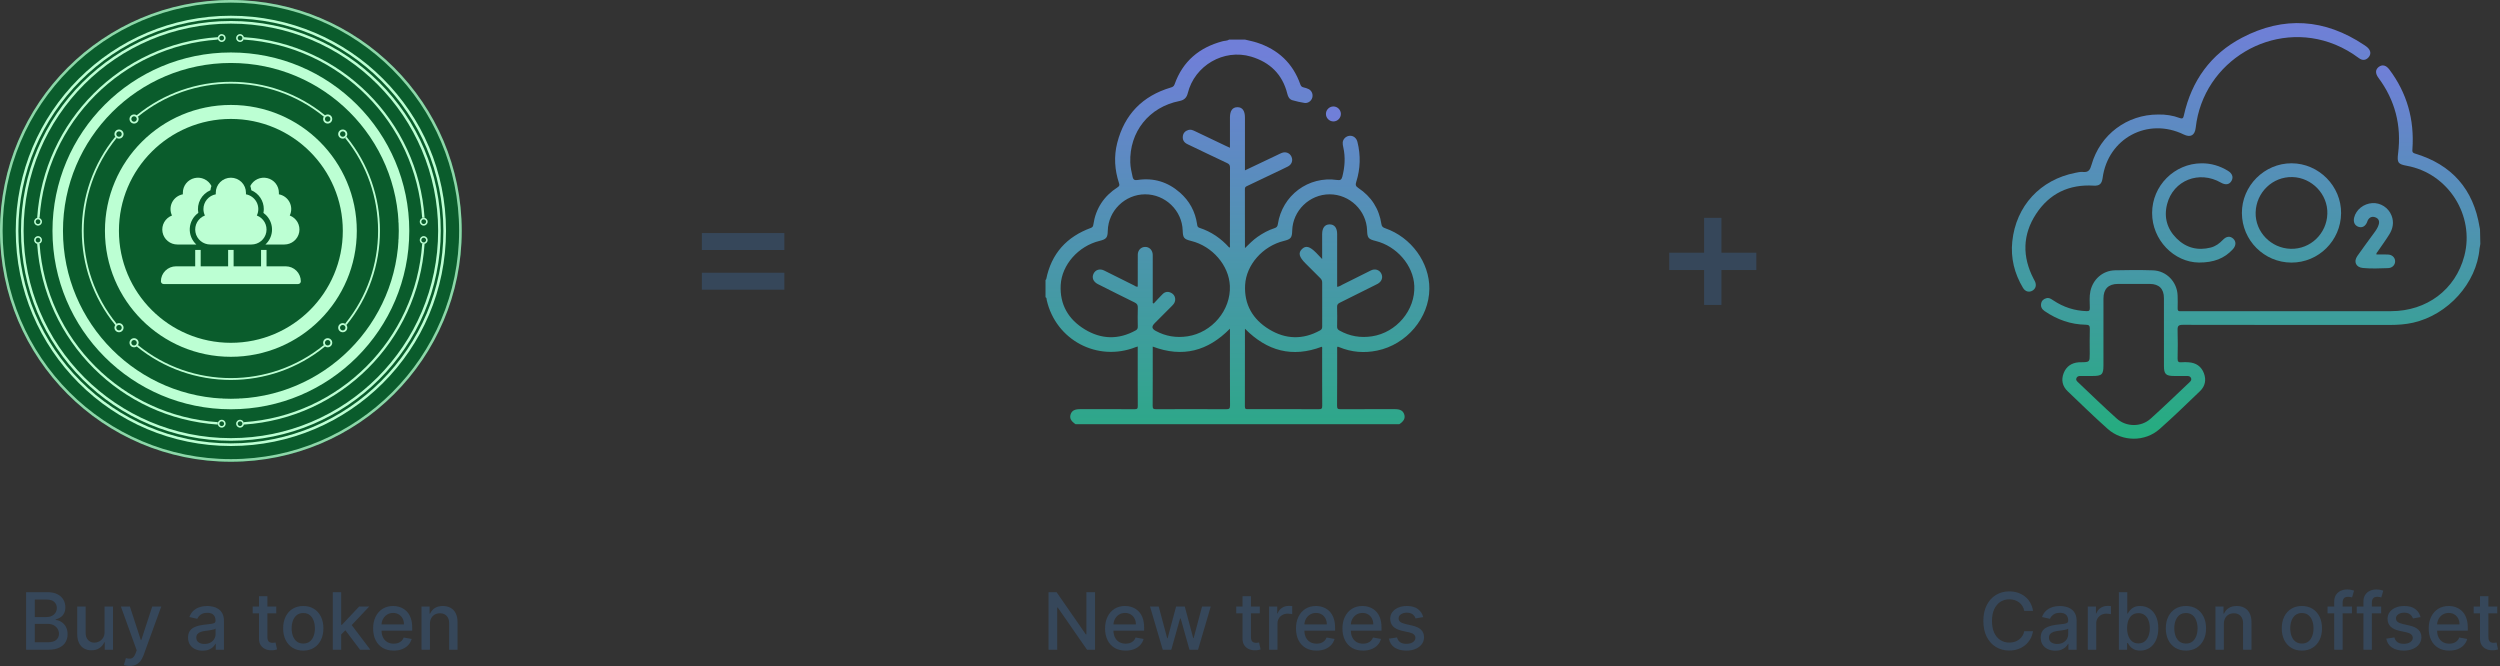 <svg width="758" height="202" viewBox="0 0 758 202" fill="none" xmlns="http://www.w3.org/2000/svg">
<rect x="0" y="0" width="758" height="202" fill="#333333" stroke="none"/>
<path d="M7.918 197V179.545H14.31C15.548 179.545 16.574 179.75 17.386 180.159C18.199 180.562 18.807 181.111 19.21 181.804C19.614 182.491 19.815 183.267 19.815 184.131C19.815 184.858 19.682 185.472 19.415 185.972C19.148 186.466 18.79 186.864 18.341 187.165C17.898 187.46 17.409 187.676 16.875 187.812V187.983C17.454 188.011 18.02 188.199 18.571 188.545C19.128 188.886 19.588 189.372 19.952 190.003C20.315 190.634 20.497 191.401 20.497 192.304C20.497 193.196 20.287 193.997 19.866 194.707C19.452 195.412 18.81 195.972 17.94 196.386C17.071 196.795 15.96 197 14.608 197H7.918ZM10.551 194.741H14.352C15.614 194.741 16.517 194.497 17.062 194.009C17.608 193.52 17.881 192.909 17.881 192.176C17.881 191.625 17.741 191.119 17.463 190.659C17.185 190.199 16.787 189.832 16.27 189.56C15.758 189.287 15.151 189.151 14.446 189.151H10.551V194.741ZM10.551 187.097H14.079C14.671 187.097 15.202 186.983 15.673 186.756C16.151 186.528 16.528 186.21 16.807 185.801C17.091 185.386 17.233 184.898 17.233 184.335C17.233 183.614 16.98 183.009 16.474 182.52C15.969 182.031 15.193 181.787 14.148 181.787H10.551V187.097ZM31.709 191.571V183.909H34.266V197H31.76V194.733H31.624C31.322 195.432 30.84 196.014 30.175 196.48C29.516 196.94 28.695 197.17 27.712 197.17C26.871 197.17 26.126 196.986 25.479 196.616C24.837 196.241 24.331 195.688 23.962 194.955C23.598 194.222 23.416 193.315 23.416 192.236V183.909H25.965V191.929C25.965 192.821 26.212 193.531 26.706 194.06C27.2 194.588 27.842 194.852 28.632 194.852C29.109 194.852 29.584 194.733 30.055 194.494C30.533 194.256 30.928 193.895 31.24 193.412C31.558 192.929 31.715 192.315 31.709 191.571ZM39.3 201.909C38.92 201.909 38.573 201.878 38.261 201.815C37.948 201.759 37.715 201.696 37.562 201.628L38.175 199.54C38.641 199.665 39.056 199.719 39.42 199.702C39.783 199.685 40.104 199.548 40.383 199.293C40.667 199.037 40.917 198.619 41.133 198.04L41.448 197.17L36.658 183.909H39.386L42.701 194.068H42.837L46.153 183.909H48.889L43.494 198.747C43.244 199.429 42.925 200.006 42.539 200.477C42.153 200.955 41.693 201.313 41.158 201.551C40.624 201.79 40.005 201.909 39.3 201.909ZM61.445 197.29C60.615 197.29 59.865 197.136 59.195 196.83C58.524 196.517 57.993 196.065 57.601 195.474C57.215 194.884 57.021 194.159 57.021 193.301C57.021 192.562 57.163 191.955 57.447 191.477C57.731 191 58.115 190.622 58.598 190.344C59.081 190.065 59.621 189.855 60.217 189.713C60.814 189.571 61.422 189.463 62.041 189.389C62.825 189.298 63.462 189.224 63.95 189.168C64.439 189.105 64.794 189.006 65.016 188.869C65.237 188.733 65.348 188.511 65.348 188.205V188.145C65.348 187.401 65.138 186.824 64.717 186.415C64.303 186.006 63.683 185.801 62.859 185.801C62.001 185.801 61.325 185.991 60.831 186.372C60.342 186.747 60.004 187.165 59.817 187.625L57.422 187.08C57.706 186.284 58.121 185.642 58.666 185.153C59.217 184.659 59.851 184.301 60.567 184.08C61.283 183.852 62.035 183.739 62.825 183.739C63.348 183.739 63.902 183.801 64.487 183.926C65.078 184.045 65.629 184.267 66.141 184.591C66.658 184.915 67.081 185.378 67.41 185.98C67.74 186.577 67.905 187.352 67.905 188.307V197H65.416V195.21H65.314C65.149 195.54 64.902 195.864 64.572 196.182C64.243 196.5 63.82 196.764 63.303 196.974C62.785 197.185 62.166 197.29 61.445 197.29ZM61.999 195.244C62.703 195.244 63.305 195.105 63.805 194.827C64.311 194.548 64.695 194.185 64.956 193.736C65.223 193.281 65.356 192.795 65.356 192.278V190.591C65.266 190.682 65.09 190.767 64.828 190.847C64.572 190.92 64.28 190.986 63.95 191.043C63.621 191.094 63.3 191.142 62.987 191.188C62.675 191.227 62.413 191.261 62.203 191.29C61.709 191.352 61.257 191.457 60.848 191.605C60.445 191.753 60.121 191.966 59.876 192.244C59.638 192.517 59.519 192.881 59.519 193.335C59.519 193.966 59.751 194.443 60.217 194.767C60.683 195.085 61.277 195.244 61.999 195.244ZM83.761 183.909V185.955H76.611V183.909H83.761ZM78.528 180.773H81.077V193.156C81.077 193.651 81.151 194.023 81.298 194.273C81.446 194.517 81.636 194.685 81.869 194.776C82.108 194.861 82.367 194.903 82.645 194.903C82.849 194.903 83.028 194.889 83.182 194.861C83.335 194.832 83.454 194.81 83.54 194.793L84 196.898C83.852 196.955 83.642 197.011 83.369 197.068C83.097 197.131 82.756 197.165 82.347 197.17C81.676 197.182 81.051 197.062 80.472 196.812C79.892 196.562 79.423 196.176 79.065 195.653C78.707 195.131 78.528 194.474 78.528 193.685V180.773ZM91.954 197.264C90.727 197.264 89.656 196.983 88.741 196.42C87.826 195.858 87.116 195.071 86.61 194.06C86.104 193.048 85.852 191.866 85.852 190.514C85.852 189.156 86.104 187.969 86.61 186.952C87.116 185.935 87.826 185.145 88.741 184.582C89.656 184.02 90.727 183.739 91.954 183.739C93.181 183.739 94.252 184.02 95.167 184.582C96.082 185.145 96.792 185.935 97.298 186.952C97.803 187.969 98.056 189.156 98.056 190.514C98.056 191.866 97.803 193.048 97.298 194.06C96.792 195.071 96.082 195.858 95.167 196.42C94.252 196.983 93.181 197.264 91.954 197.264ZM91.962 195.125C92.758 195.125 93.417 194.915 93.94 194.494C94.462 194.074 94.849 193.514 95.099 192.815C95.354 192.116 95.482 191.347 95.482 190.506C95.482 189.67 95.354 188.903 95.099 188.205C94.849 187.5 94.462 186.935 93.94 186.509C93.417 186.082 92.758 185.869 91.962 185.869C91.161 185.869 90.496 186.082 89.968 186.509C89.445 186.935 89.056 187.5 88.8 188.205C88.55 188.903 88.425 189.67 88.425 190.506C88.425 191.347 88.55 192.116 88.8 192.815C89.056 193.514 89.445 194.074 89.968 194.494C90.496 194.915 91.161 195.125 91.962 195.125ZM103.244 192.56L103.227 189.449H103.67L108.886 183.909H111.938L105.989 190.216H105.588L103.244 192.56ZM100.901 197V179.545H103.449V197H100.901ZM109.168 197L104.48 190.778L106.236 188.997L112.295 197H109.168ZM119.363 197.264C118.073 197.264 116.962 196.989 116.031 196.438C115.104 195.881 114.388 195.099 113.883 194.094C113.383 193.082 113.133 191.898 113.133 190.54C113.133 189.199 113.383 188.017 113.883 186.994C114.388 185.972 115.093 185.173 115.996 184.599C116.906 184.026 117.968 183.739 119.184 183.739C119.923 183.739 120.638 183.861 121.332 184.105C122.025 184.349 122.647 184.733 123.198 185.256C123.749 185.778 124.184 186.457 124.502 187.293C124.82 188.122 124.979 189.131 124.979 190.318V191.222H114.573V189.312H122.482C122.482 188.642 122.346 188.048 122.073 187.531C121.8 187.009 121.417 186.597 120.923 186.295C120.434 185.994 119.86 185.844 119.201 185.844C118.485 185.844 117.86 186.02 117.326 186.372C116.798 186.719 116.388 187.173 116.099 187.736C115.815 188.293 115.673 188.898 115.673 189.551V191.043C115.673 191.918 115.826 192.662 116.133 193.276C116.445 193.889 116.88 194.358 117.437 194.682C117.994 195 118.644 195.159 119.388 195.159C119.871 195.159 120.312 195.091 120.71 194.955C121.107 194.812 121.451 194.602 121.741 194.324C122.031 194.045 122.252 193.702 122.406 193.293L124.817 193.727C124.624 194.437 124.278 195.06 123.778 195.594C123.283 196.122 122.661 196.534 121.911 196.83C121.167 197.119 120.317 197.264 119.363 197.264ZM130.355 189.227V197H127.807V183.909H130.253V186.04H130.415C130.716 185.347 131.188 184.79 131.83 184.369C132.477 183.949 133.293 183.739 134.276 183.739C135.168 183.739 135.949 183.926 136.619 184.301C137.29 184.67 137.81 185.222 138.179 185.955C138.548 186.687 138.733 187.594 138.733 188.673V197H136.185V188.98C136.185 188.031 135.938 187.29 135.443 186.756C134.949 186.216 134.27 185.946 133.406 185.946C132.815 185.946 132.29 186.074 131.83 186.33C131.375 186.585 131.014 186.96 130.747 187.455C130.486 187.943 130.355 188.534 130.355 189.227Z" fill="#36475A"/>
<path d="M332.006 179.545V197H329.585L320.713 184.199H320.551V197H317.918V179.545H320.355L329.236 192.364H329.398V179.545H332.006ZM341.285 197.264C339.995 197.264 338.884 196.989 337.952 196.438C337.026 195.881 336.31 195.099 335.805 194.094C335.305 193.082 335.055 191.898 335.055 190.54C335.055 189.199 335.305 188.017 335.805 186.994C336.31 185.972 337.015 185.173 337.918 184.599C338.827 184.026 339.89 183.739 341.106 183.739C341.844 183.739 342.56 183.861 343.254 184.105C343.947 184.349 344.569 184.733 345.12 185.256C345.671 185.778 346.106 186.457 346.424 187.293C346.742 188.122 346.901 189.131 346.901 190.318V191.222H336.495V189.312H344.404C344.404 188.642 344.268 188.048 343.995 187.531C343.722 187.009 343.339 186.597 342.844 186.295C342.356 185.994 341.782 185.844 341.123 185.844C340.407 185.844 339.782 186.02 339.248 186.372C338.719 186.719 338.31 187.173 338.021 187.736C337.737 188.293 337.594 188.898 337.594 189.551V191.043C337.594 191.918 337.748 192.662 338.055 193.276C338.367 193.889 338.802 194.358 339.359 194.682C339.915 195 340.566 195.159 341.31 195.159C341.793 195.159 342.234 195.091 342.631 194.955C343.029 194.812 343.373 194.602 343.663 194.324C343.952 194.045 344.174 193.702 344.327 193.293L346.739 193.727C346.546 194.437 346.2 195.06 345.7 195.594C345.205 196.122 344.583 196.534 343.833 196.83C343.089 197.119 342.239 197.264 341.285 197.264ZM352.543 197L348.691 183.909H351.325L353.89 193.523H354.018L356.592 183.909H359.225L361.782 193.48H361.91L364.458 183.909H367.092L363.248 197H360.648L357.989 187.548H357.793L355.134 197H352.543ZM381.972 183.909V185.955H374.822V183.909H381.972ZM376.739 180.773H379.288V193.156C379.288 193.651 379.362 194.023 379.509 194.273C379.657 194.517 379.847 194.685 380.08 194.776C380.319 194.861 380.577 194.903 380.856 194.903C381.06 194.903 381.239 194.889 381.393 194.861C381.546 194.832 381.665 194.81 381.751 194.793L382.211 196.898C382.063 196.955 381.853 197.011 381.58 197.068C381.308 197.131 380.967 197.165 380.558 197.17C379.887 197.182 379.262 197.062 378.683 196.812C378.103 196.562 377.634 196.176 377.276 195.653C376.918 195.131 376.739 194.474 376.739 193.685V180.773ZM384.791 197V183.909H387.254V185.989H387.391C387.629 185.284 388.05 184.73 388.652 184.327C389.26 183.918 389.947 183.713 390.714 183.713C390.874 183.713 391.061 183.719 391.277 183.73C391.499 183.741 391.672 183.756 391.797 183.773V186.21C391.695 186.182 391.513 186.151 391.251 186.116C390.99 186.077 390.729 186.057 390.467 186.057C389.865 186.057 389.328 186.185 388.857 186.44C388.391 186.69 388.021 187.04 387.749 187.489C387.476 187.932 387.339 188.437 387.339 189.006V197H384.791ZM399.175 197.264C397.886 197.264 396.775 196.989 395.843 196.438C394.917 195.881 394.201 195.099 393.695 194.094C393.195 193.082 392.945 191.898 392.945 190.54C392.945 189.199 393.195 188.017 393.695 186.994C394.201 185.972 394.906 185.173 395.809 184.599C396.718 184.026 397.781 183.739 398.996 183.739C399.735 183.739 400.451 183.861 401.144 184.105C401.837 184.349 402.46 184.733 403.011 185.256C403.562 185.778 403.996 186.457 404.315 187.293C404.633 188.122 404.792 189.131 404.792 190.318V191.222H394.386V189.312H402.295C402.295 188.642 402.158 188.048 401.886 187.531C401.613 187.009 401.229 186.597 400.735 186.295C400.246 185.994 399.673 185.844 399.013 185.844C398.298 185.844 397.673 186.02 397.138 186.372C396.61 186.719 396.201 187.173 395.911 187.736C395.627 188.293 395.485 188.898 395.485 189.551V191.043C395.485 191.918 395.638 192.662 395.945 193.276C396.258 193.889 396.692 194.358 397.249 194.682C397.806 195 398.457 195.159 399.201 195.159C399.684 195.159 400.124 195.091 400.522 194.955C400.92 194.812 401.263 194.602 401.553 194.324C401.843 194.045 402.065 193.702 402.218 193.293L404.63 193.727C404.437 194.437 404.09 195.06 403.59 195.594C403.096 196.122 402.474 196.534 401.724 196.83C400.979 197.119 400.13 197.264 399.175 197.264ZM413.261 197.264C411.972 197.264 410.861 196.989 409.929 196.438C409.003 195.881 408.287 195.099 407.781 194.094C407.281 193.082 407.031 191.898 407.031 190.54C407.031 189.199 407.281 188.017 407.781 186.994C408.287 185.972 408.991 185.173 409.895 184.599C410.804 184.026 411.866 183.739 413.082 183.739C413.821 183.739 414.537 183.861 415.23 184.105C415.923 184.349 416.545 184.733 417.097 185.256C417.648 185.778 418.082 186.457 418.401 187.293C418.719 188.122 418.878 189.131 418.878 190.318V191.222H408.472V189.312H416.381C416.381 188.642 416.244 188.048 415.972 187.531C415.699 187.009 415.315 186.597 414.821 186.295C414.332 185.994 413.759 185.844 413.099 185.844C412.384 185.844 411.759 186.02 411.224 186.372C410.696 186.719 410.287 187.173 409.997 187.736C409.713 188.293 409.571 188.898 409.571 189.551V191.043C409.571 191.918 409.724 192.662 410.031 193.276C410.344 193.889 410.778 194.358 411.335 194.682C411.892 195 412.543 195.159 413.287 195.159C413.77 195.159 414.21 195.091 414.608 194.955C415.006 194.812 415.349 194.602 415.639 194.324C415.929 194.045 416.151 193.702 416.304 193.293L418.716 193.727C418.523 194.437 418.176 195.06 417.676 195.594C417.182 196.122 416.56 196.534 415.81 196.83C415.065 197.119 414.216 197.264 413.261 197.264ZM431.515 187.105L429.205 187.514C429.109 187.219 428.955 186.937 428.745 186.67C428.54 186.403 428.262 186.185 427.91 186.014C427.558 185.844 427.117 185.759 426.589 185.759C425.867 185.759 425.265 185.92 424.782 186.244C424.299 186.562 424.058 186.974 424.058 187.48C424.058 187.918 424.219 188.27 424.543 188.537C424.867 188.804 425.39 189.023 426.112 189.193L428.191 189.67C429.396 189.949 430.293 190.378 430.884 190.957C431.475 191.537 431.771 192.29 431.771 193.216C431.771 194 431.543 194.699 431.089 195.312C430.64 195.92 430.012 196.398 429.205 196.744C428.404 197.091 427.475 197.264 426.418 197.264C424.952 197.264 423.756 196.952 422.83 196.327C421.904 195.696 421.336 194.801 421.126 193.642L423.589 193.267C423.742 193.909 424.058 194.395 424.535 194.724C425.012 195.048 425.634 195.21 426.401 195.21C427.237 195.21 427.904 195.037 428.404 194.69C428.904 194.338 429.154 193.909 429.154 193.403C429.154 192.994 429.001 192.651 428.694 192.372C428.393 192.094 427.93 191.884 427.305 191.741L425.089 191.256C423.867 190.977 422.964 190.534 422.379 189.926C421.799 189.318 421.509 188.548 421.509 187.616C421.509 186.844 421.725 186.168 422.157 185.588C422.589 185.009 423.185 184.557 423.947 184.233C424.708 183.903 425.58 183.739 426.563 183.739C427.978 183.739 429.092 184.045 429.904 184.659C430.717 185.267 431.254 186.082 431.515 187.105Z" fill="#36475A"/>
<path d="M616.415 185.222H613.756C613.653 184.653 613.463 184.153 613.185 183.722C612.906 183.29 612.565 182.923 612.162 182.622C611.759 182.321 611.307 182.094 610.807 181.94C610.313 181.787 609.787 181.71 609.23 181.71C608.224 181.71 607.324 181.963 606.528 182.469C605.739 182.974 605.114 183.716 604.653 184.693C604.199 185.67 603.972 186.864 603.972 188.273C603.972 189.693 604.199 190.892 604.653 191.869C605.114 192.847 605.741 193.585 606.537 194.085C607.332 194.585 608.227 194.835 609.222 194.835C609.773 194.835 610.295 194.761 610.79 194.614C611.29 194.46 611.741 194.236 612.145 193.94C612.548 193.645 612.889 193.284 613.168 192.858C613.452 192.426 613.648 191.932 613.756 191.375L616.415 191.384C616.273 192.241 615.997 193.031 615.588 193.753C615.185 194.469 614.665 195.088 614.028 195.611C613.398 196.128 612.676 196.528 611.864 196.812C611.051 197.097 610.165 197.239 609.205 197.239C607.693 197.239 606.347 196.881 605.165 196.165C603.983 195.443 603.051 194.412 602.369 193.071C601.693 191.73 601.355 190.131 601.355 188.273C601.355 186.409 601.696 184.81 602.378 183.474C603.06 182.134 603.991 181.105 605.173 180.389C606.355 179.668 607.699 179.307 609.205 179.307C610.131 179.307 610.994 179.44 611.795 179.707C612.602 179.969 613.327 180.355 613.969 180.866C614.611 181.372 615.142 181.991 615.562 182.724C615.983 183.452 616.267 184.284 616.415 185.222ZM623.171 197.29C622.342 197.29 621.592 197.136 620.921 196.83C620.251 196.517 619.719 196.065 619.327 195.474C618.941 194.884 618.748 194.159 618.748 193.301C618.748 192.562 618.89 191.955 619.174 191.477C619.458 191 619.842 190.622 620.325 190.344C620.808 190.065 621.347 189.855 621.944 189.713C622.54 189.571 623.148 189.463 623.768 189.389C624.552 189.298 625.188 189.224 625.677 189.168C626.165 189.105 626.521 189.006 626.742 188.869C626.964 188.733 627.075 188.511 627.075 188.205V188.145C627.075 187.401 626.864 186.824 626.444 186.415C626.029 186.006 625.41 185.801 624.586 185.801C623.728 185.801 623.052 185.991 622.558 186.372C622.069 186.747 621.731 187.165 621.543 187.625L619.148 187.08C619.433 186.284 619.847 185.642 620.393 185.153C620.944 184.659 621.577 184.301 622.293 184.08C623.009 183.852 623.762 183.739 624.552 183.739C625.075 183.739 625.629 183.801 626.214 183.926C626.805 184.045 627.356 184.267 627.867 184.591C628.384 184.915 628.808 185.378 629.137 185.98C629.467 186.577 629.631 187.352 629.631 188.307V197H627.143V195.21H627.04C626.876 195.54 626.629 195.864 626.299 196.182C625.969 196.5 625.546 196.764 625.029 196.974C624.512 197.185 623.893 197.29 623.171 197.29ZM623.725 195.244C624.43 195.244 625.032 195.105 625.532 194.827C626.038 194.548 626.421 194.185 626.683 193.736C626.95 193.281 627.083 192.795 627.083 192.278V190.591C626.992 190.682 626.816 190.767 626.555 190.847C626.299 190.92 626.006 190.986 625.677 191.043C625.347 191.094 625.026 191.142 624.714 191.188C624.401 191.227 624.14 191.261 623.93 191.29C623.435 191.352 622.984 191.457 622.575 191.605C622.171 191.753 621.847 191.966 621.603 192.244C621.364 192.517 621.245 192.881 621.245 193.335C621.245 193.966 621.478 194.443 621.944 194.767C622.41 195.085 623.004 195.244 623.725 195.244ZM633.026 197V183.909H635.489V185.989H635.625C635.864 185.284 636.284 184.73 636.886 184.327C637.494 183.918 638.182 183.713 638.949 183.713C639.108 183.713 639.295 183.719 639.511 183.73C639.733 183.741 639.906 183.756 640.031 183.773V186.21C639.929 186.182 639.747 186.151 639.486 186.116C639.224 186.077 638.963 186.057 638.702 186.057C638.099 186.057 637.563 186.185 637.091 186.44C636.625 186.69 636.256 187.04 635.983 187.489C635.71 187.932 635.574 188.437 635.574 189.006V197H633.026ZM642.441 197V179.545H644.989V186.031H645.143C645.29 185.759 645.504 185.443 645.782 185.085C646.06 184.727 646.447 184.415 646.941 184.148C647.435 183.875 648.089 183.739 648.901 183.739C649.958 183.739 650.901 184.006 651.731 184.54C652.56 185.074 653.211 185.844 653.683 186.849C654.16 187.855 654.398 189.065 654.398 190.48C654.398 191.895 654.163 193.108 653.691 194.119C653.219 195.125 652.572 195.901 651.748 196.446C650.924 196.986 649.984 197.256 648.927 197.256C648.131 197.256 647.481 197.122 646.975 196.855C646.475 196.588 646.083 196.276 645.799 195.918C645.515 195.56 645.296 195.241 645.143 194.963H644.93V197H642.441ZM644.938 190.455C644.938 191.375 645.072 192.182 645.339 192.875C645.606 193.568 645.992 194.111 646.498 194.503C647.004 194.889 647.623 195.082 648.356 195.082C649.117 195.082 649.754 194.881 650.265 194.477C650.776 194.068 651.163 193.514 651.424 192.815C651.691 192.116 651.825 191.33 651.825 190.455C651.825 189.591 651.694 188.815 651.433 188.128C651.177 187.44 650.79 186.898 650.273 186.5C649.762 186.102 649.123 185.903 648.356 185.903C647.617 185.903 646.992 186.094 646.481 186.474C645.975 186.855 645.592 187.386 645.33 188.068C645.069 188.75 644.938 189.545 644.938 190.455ZM662.774 197.264C661.547 197.264 660.476 196.983 659.561 196.42C658.646 195.858 657.936 195.071 657.43 194.06C656.925 193.048 656.672 191.866 656.672 190.514C656.672 189.156 656.925 187.969 657.43 186.952C657.936 185.935 658.646 185.145 659.561 184.582C660.476 184.02 661.547 183.739 662.774 183.739C664.001 183.739 665.072 184.02 665.987 184.582C666.902 185.145 667.612 185.935 668.118 186.952C668.624 187.969 668.876 189.156 668.876 190.514C668.876 191.866 668.624 193.048 668.118 194.06C667.612 195.071 666.902 195.858 665.987 196.42C665.072 196.983 664.001 197.264 662.774 197.264ZM662.783 195.125C663.578 195.125 664.237 194.915 664.76 194.494C665.283 194.074 665.669 193.514 665.919 192.815C666.175 192.116 666.303 191.347 666.303 190.506C666.303 189.67 666.175 188.903 665.919 188.205C665.669 187.5 665.283 186.935 664.76 186.509C664.237 186.082 663.578 185.869 662.783 185.869C661.982 185.869 661.317 186.082 660.788 186.509C660.266 186.935 659.876 187.5 659.621 188.205C659.371 188.903 659.246 189.67 659.246 190.506C659.246 191.347 659.371 192.116 659.621 192.815C659.876 193.514 660.266 194.074 660.788 194.494C661.317 194.915 661.982 195.125 662.783 195.125ZM674.269 189.227V197H671.721V183.909H674.167V186.04H674.329C674.63 185.347 675.102 184.79 675.744 184.369C676.391 183.949 677.207 183.739 678.19 183.739C679.082 183.739 679.863 183.926 680.533 184.301C681.204 184.67 681.724 185.222 682.093 185.955C682.462 186.687 682.647 187.594 682.647 188.673V197H680.099V188.98C680.099 188.031 679.852 187.29 679.357 186.756C678.863 186.216 678.184 185.946 677.32 185.946C676.729 185.946 676.204 186.074 675.744 186.33C675.289 186.585 674.928 186.96 674.661 187.455C674.4 187.943 674.269 188.534 674.269 189.227ZM697.93 197.264C696.703 197.264 695.632 196.983 694.717 196.42C693.803 195.858 693.092 195.071 692.587 194.06C692.081 193.048 691.828 191.866 691.828 190.514C691.828 189.156 692.081 187.969 692.587 186.952C693.092 185.935 693.803 185.145 694.717 184.582C695.632 184.02 696.703 183.739 697.93 183.739C699.158 183.739 700.229 184.02 701.143 184.582C702.058 185.145 702.768 185.935 703.274 186.952C703.78 187.969 704.033 189.156 704.033 190.514C704.033 191.866 703.78 193.048 703.274 194.06C702.768 195.071 702.058 195.858 701.143 196.42C700.229 196.983 699.158 197.264 697.93 197.264ZM697.939 195.125C698.734 195.125 699.393 194.915 699.916 194.494C700.439 194.074 700.825 193.514 701.075 192.815C701.331 192.116 701.459 191.347 701.459 190.506C701.459 189.67 701.331 188.903 701.075 188.205C700.825 187.5 700.439 186.935 699.916 186.509C699.393 186.082 698.734 185.869 697.939 185.869C697.138 185.869 696.473 186.082 695.945 186.509C695.422 186.935 695.033 187.5 694.777 188.205C694.527 188.903 694.402 189.67 694.402 190.506C694.402 191.347 694.527 192.116 694.777 192.815C695.033 193.514 695.422 194.074 695.945 194.494C696.473 194.915 697.138 195.125 697.939 195.125ZM713.107 183.909V185.955H705.71V183.909H713.107ZM707.738 197V182.392C707.738 181.574 707.917 180.895 708.275 180.355C708.633 179.81 709.107 179.403 709.698 179.136C710.289 178.864 710.931 178.727 711.624 178.727C712.136 178.727 712.573 178.77 712.937 178.855C713.3 178.935 713.57 179.009 713.746 179.077L713.15 181.139C713.031 181.105 712.877 181.065 712.69 181.02C712.502 180.969 712.275 180.943 712.008 180.943C711.388 180.943 710.945 181.097 710.678 181.403C710.417 181.71 710.286 182.153 710.286 182.733V197H707.738ZM721.967 183.909V185.955H714.569V183.909H721.967ZM716.597 197V182.392C716.597 181.574 716.776 180.895 717.134 180.355C717.492 179.81 717.967 179.403 718.558 179.136C719.148 178.864 719.79 178.727 720.484 178.727C720.995 178.727 721.433 178.77 721.796 178.855C722.16 178.935 722.43 179.009 722.606 179.077L722.009 181.139C721.89 181.105 721.737 181.065 721.549 181.02C721.362 180.969 721.134 180.943 720.867 180.943C720.248 180.943 719.805 181.097 719.538 181.403C719.276 181.71 719.146 182.153 719.146 182.733V197H716.597ZM733.913 187.105L731.604 187.514C731.507 187.219 731.354 186.937 731.143 186.67C730.939 186.403 730.661 186.185 730.308 186.014C729.956 185.844 729.516 185.759 728.987 185.759C728.266 185.759 727.663 185.92 727.18 186.244C726.697 186.562 726.456 186.974 726.456 187.48C726.456 187.918 726.618 188.27 726.942 188.537C727.266 188.804 727.788 189.023 728.51 189.193L730.589 189.67C731.794 189.949 732.692 190.378 733.283 190.957C733.874 191.537 734.169 192.29 734.169 193.216C734.169 194 733.942 194.699 733.487 195.312C733.038 195.92 732.411 196.398 731.604 196.744C730.803 197.091 729.874 197.264 728.817 197.264C727.351 197.264 726.155 196.952 725.229 196.327C724.303 195.696 723.734 194.801 723.524 193.642L725.987 193.267C726.141 193.909 726.456 194.395 726.933 194.724C727.411 195.048 728.033 195.21 728.8 195.21C729.635 195.21 730.303 195.037 730.803 194.69C731.303 194.338 731.553 193.909 731.553 193.403C731.553 192.994 731.399 192.651 731.092 192.372C730.791 192.094 730.328 191.884 729.703 191.741L727.487 191.256C726.266 190.977 725.362 190.534 724.777 189.926C724.197 189.318 723.908 188.548 723.908 187.616C723.908 186.844 724.124 186.168 724.555 185.588C724.987 185.009 725.584 184.557 726.345 184.233C727.107 183.903 727.979 183.739 728.962 183.739C730.376 183.739 731.49 184.045 732.303 184.659C733.115 185.267 733.652 186.082 733.913 187.105ZM742.613 197.264C741.323 197.264 740.212 196.989 739.281 196.438C738.354 195.881 737.638 195.099 737.133 194.094C736.633 193.082 736.383 191.898 736.383 190.54C736.383 189.199 736.633 188.017 737.133 186.994C737.638 185.972 738.343 185.173 739.246 184.599C740.156 184.026 741.218 183.739 742.434 183.739C743.173 183.739 743.888 183.861 744.582 184.105C745.275 184.349 745.897 184.733 746.448 185.256C746.999 185.778 747.434 186.457 747.752 187.293C748.07 188.122 748.229 189.131 748.229 190.318V191.222H737.823V189.312H745.732C745.732 188.642 745.596 188.048 745.323 187.531C745.05 187.009 744.667 186.597 744.173 186.295C743.684 185.994 743.11 185.844 742.451 185.844C741.735 185.844 741.11 186.02 740.576 186.372C740.048 186.719 739.638 187.173 739.349 187.736C739.065 188.293 738.923 188.898 738.923 189.551V191.043C738.923 191.918 739.076 192.662 739.383 193.276C739.695 193.889 740.13 194.358 740.687 194.682C741.244 195 741.894 195.159 742.638 195.159C743.121 195.159 743.562 195.091 743.96 194.955C744.357 194.812 744.701 194.602 744.991 194.324C745.281 194.045 745.502 193.702 745.656 193.293L748.067 193.727C747.874 194.437 747.528 195.06 747.028 195.594C746.533 196.122 745.911 196.534 745.161 196.83C744.417 197.119 743.567 197.264 742.613 197.264ZM757.168 183.909V185.955H750.017V183.909H757.168ZM751.935 180.773H754.483V193.156C754.483 193.651 754.557 194.023 754.705 194.273C754.852 194.517 755.043 194.685 755.276 194.776C755.514 194.861 755.773 194.903 756.051 194.903C756.256 194.903 756.435 194.889 756.588 194.861C756.741 194.832 756.861 194.81 756.946 194.793L757.406 196.898C757.259 196.955 757.048 197.011 756.776 197.068C756.503 197.131 756.162 197.165 755.753 197.17C755.082 197.182 754.457 197.062 753.878 196.812C753.298 196.562 752.83 196.176 752.472 195.653C752.114 195.131 751.935 194.474 751.935 193.685V180.773Z" fill="#36475A"/>
<path d="M212.801 75.801V70.664H237.82V75.801H212.801ZM212.801 87.832V82.695H237.82V87.832H212.801Z" fill="#36475A"/>
<path d="M516.684 92.461V66.055H521.938V92.461H516.684ZM506.117 81.875V76.621H532.523V81.875H506.117Z" fill="#36475A"/>
<path d="M402.021 34.475C402.061 33.256 403.089 32.27 404.308 32.278C405.52 32.291 406.534 33.295 406.557 34.514C406.574 35.774 405.527 36.835 404.269 36.822C403.009 36.809 401.979 35.731 402.021 34.473V34.475Z" fill="#707FD8"/>
<path d="M406.096 105.276C409.811 106.804 413.624 107.11 417.555 106.299C426.487 104.458 433.318 96.384 433.384 87.556C433.442 79.578 427.896 71.951 420.005 69.21C419.343 68.98 418.961 68.74 418.841 67.947C418.148 63.266 415.768 59.605 411.852 57.002C411.024 56.449 410.929 56.047 411.214 55.148C412.481 51.157 412.59 47.105 411.575 43.033C411.272 41.811 410.311 41.089 409.205 41.171C408.127 41.253 407.189 42.125 407.11 43.221C407.073 43.699 407.182 44.2 407.289 44.677C407.958 47.669 407.756 50.618 406.994 53.568C406.757 54.486 406.38 54.711 405.429 54.574C396.71 53.296 388.748 59.245 387.44 67.989C387.346 68.633 387.099 68.964 386.471 69.164C384.588 69.768 382.871 70.713 381.248 71.849C379.909 72.791 378.763 73.958 377.467 75.225C377.467 69.101 377.476 63.185 377.452 57.274C377.452 56.728 377.744 56.578 378.129 56.396C380.657 55.198 383.174 53.992 385.699 52.787C387.299 52.021 388.919 51.292 390.496 50.478C391.69 49.861 392.088 48.617 391.561 47.491C391.033 46.365 389.827 45.897 388.608 46.373C388.152 46.552 387.718 46.785 387.275 46.995C384.043 48.529 380.815 50.062 377.467 51.655V35.628C377.467 33.568 376.677 32.489 375.176 32.502C373.679 32.515 372.919 33.577 372.919 35.661V44.806C372.412 44.575 372.038 44.411 371.67 44.235C368.532 42.744 365.393 41.252 362.261 39.748C361.636 39.446 361.007 39.192 360.304 39.408C359.347 39.699 358.738 40.349 358.628 41.345C358.507 42.448 359.026 43.228 360.026 43.708C364.044 45.628 368.055 47.572 372.092 49.461C372.739 49.764 372.94 50.108 372.937 50.817C372.91 58.633 372.923 66.449 372.91 74.269C372.91 74.54 373.074 74.873 372.734 75.097C370.231 72.302 367.25 70.228 363.672 69.08C363.04 68.877 363.025 68.433 362.954 67.953C362.392 64.123 360.643 60.917 357.751 58.385C354.073 55.161 349.78 53.837 344.922 54.569C344.063 54.7 343.621 54.555 343.411 53.646C343.083 52.2 342.749 50.764 342.701 49.277C342.402 39.964 348.394 32.45 357.619 30.629C359.016 30.352 359.79 29.654 360.134 28.256C362.19 19.878 371.041 14.716 379.314 17.163C385.025 18.852 388.858 22.531 390.317 28.448C390.539 29.359 390.945 30.121 391.856 30.389C393.051 30.735 394.274 31.008 395.504 31.206C396.558 31.377 397.564 30.653 397.87 29.663C398.18 28.654 397.764 27.528 396.813 27.03C396.321 26.772 395.759 26.622 395.212 26.491C394.68 26.367 394.437 26.099 394.25 25.561C391.987 19.152 387.519 15.008 381.111 12.92C379.923 12.532 378.68 12.303 377.463 12H372.69C372.079 12.405 371.348 12.329 370.682 12.508C363.619 14.386 358.61 18.577 356.138 25.564C355.897 26.238 355.493 26.385 354.95 26.549C346.416 29.098 340.963 34.669 338.746 43.318C337.696 47.416 337.957 51.515 339.285 55.53C339.48 56.122 339.446 56.405 338.863 56.779C334.717 59.437 332.221 63.204 331.499 68.108C331.43 68.588 331.293 68.904 330.764 69.098C323.409 71.794 318.775 76.883 317.21 84.654C317.192 84.74 317.073 84.806 317 84.882V90.119C317.413 90.283 317.301 90.702 317.368 90.994C320.135 103.121 332.729 109.796 344.312 105.263C344.483 105.197 344.659 105.15 344.959 105.056V107.721C344.959 112.842 344.938 117.962 344.977 123.079C344.983 123.876 344.794 124.079 343.992 124.072C338.503 124.032 333.016 124.051 327.527 124.051C325.817 124.051 324.985 124.512 324.608 125.658C324.247 126.764 324.705 127.678 326.091 128.608H424.288C425.676 127.675 426.132 126.764 425.768 125.655C425.391 124.511 424.562 124.051 422.849 124.051C417.392 124.051 411.941 124.039 406.484 124.066C405.716 124.072 405.388 124 405.396 123.063C405.451 117.335 405.421 111.602 405.43 105.872C405.43 105.632 405.317 105.353 405.598 105.092C405.753 105.15 405.927 105.208 406.093 105.274L406.096 105.276ZM355.14 88.823C354.21 88.3 353.278 88.418 352.522 89.153C351.577 90.074 350.702 91.07 349.798 92.035C349.704 91.974 349.606 91.914 349.509 91.85V78.329C349.509 77.949 349.524 77.57 349.506 77.193C349.442 75.826 348.479 74.854 347.219 74.865C345.952 74.875 344.986 75.847 344.973 77.228C344.946 80.034 344.964 82.846 344.964 85.652V86.901C344.499 87.035 344.214 86.726 343.892 86.564C340.848 85.054 337.82 83.511 334.767 82.014C333.455 81.368 332.16 81.787 331.573 82.965C330.982 84.147 331.446 85.368 332.761 86.084C332.892 86.157 333.032 86.218 333.166 86.287C336.778 88.097 340.375 89.938 344.011 91.7C344.78 92.074 345.014 92.504 344.986 93.335C344.917 95.23 344.944 97.129 344.977 99.028C344.986 99.59 344.825 99.91 344.324 100.185C339.114 103.056 333.907 102.905 328.904 99.863C323.938 96.844 321.283 92.342 321.604 86.405C321.937 80.26 326.996 74.602 333.338 73.05C335.457 72.531 335.829 72.081 335.877 69.966C336.022 63.891 341.097 58.936 347.193 58.918C353.299 58.901 358.406 63.815 358.591 69.884C358.657 72.123 358.976 72.518 361.164 73.055C367.589 74.635 372.619 80.47 372.898 86.661C373.232 94.031 367.49 100.841 360.069 101.971C356.649 102.49 353.447 101.978 350.415 100.327C349.192 99.661 349.106 98.994 350.123 97.97C351.861 96.22 353.602 94.477 355.346 92.737C355.807 92.272 356.225 91.776 356.3 91.102C356.42 90.093 356.009 89.306 355.14 88.818V88.823ZM371.768 124.076C364.687 124.034 357.609 124.035 350.528 124.076C349.674 124.079 349.48 123.866 349.487 123.021C349.529 117.073 349.508 111.122 349.508 105.085C358.578 108.509 366.225 106.452 372.919 99.653V100.851C372.919 108.208 372.898 115.569 372.947 122.926C372.953 123.901 372.682 124.08 371.768 124.074V124.076ZM399.853 124.072C392.696 124.035 385.542 124.048 378.389 124.059C377.805 124.059 377.444 124.077 377.447 123.26C377.484 115.45 377.468 107.637 377.468 99.66C384.169 106.449 391.816 108.516 400.769 105.127C400.978 105.374 400.875 105.684 400.875 105.959C400.881 111.649 400.86 117.339 400.902 123.026C400.909 123.882 400.696 124.077 399.855 124.071L399.853 124.072ZM405.409 98.986C405.454 97.015 405.461 95.04 405.406 93.069C405.388 92.385 405.643 92.076 406.217 91.792C409.774 90.041 413.316 88.255 416.862 86.482C417.165 86.331 417.479 86.187 417.77 86.018C418.978 85.31 419.391 84.056 418.796 82.923C418.213 81.808 416.915 81.377 415.679 81.982C412.763 83.413 409.871 84.891 406.963 86.337C406.502 86.564 406.081 86.914 405.425 86.963V85.839C405.425 80.866 405.425 75.894 405.422 70.924C405.422 69.07 404.581 68.016 403.125 68.035C401.683 68.05 400.88 69.099 400.877 70.972C400.873 71.959 400.877 72.947 400.877 73.933V78.548C400.129 77.765 399.603 77.193 399.057 76.643C397.106 74.678 395.925 74.374 394.754 75.516C393.573 76.671 393.868 77.895 395.794 79.827C397.295 81.331 398.783 82.846 400.303 84.329C400.712 84.727 400.893 85.128 400.889 85.71C400.865 90.151 400.865 94.592 400.889 99.031C400.893 99.594 400.731 99.913 400.233 100.185C395.024 103.056 389.817 102.905 384.814 99.86C379.847 96.841 377.193 92.335 377.517 86.402C377.853 80.254 382.912 74.602 389.258 73.05C391.373 72.534 391.743 72.085 391.795 69.963C391.94 63.888 397.018 58.933 403.114 58.918C409.223 58.904 414.323 63.819 414.505 69.891C414.571 72.126 414.887 72.515 417.084 73.056C423.506 74.639 428.54 80.481 428.816 86.669C429.145 94.042 423.4 100.849 415.979 101.973C412.476 102.502 409.213 101.949 406.127 100.221C405.598 99.926 405.392 99.603 405.406 98.984L405.409 98.986Z" fill="url(#paint0_linear_0_1)"/>
<path d="M694.807 49.509C686.556 49.491 679.697 56.362 679.742 64.614C679.788 72.885 686.496 79.59 694.751 79.616C702.988 79.642 709.734 72.951 709.819 64.67C709.908 56.441 703.062 49.528 694.806 49.509H694.807ZM705.654 64.819C705.469 70.846 700.517 75.588 694.571 75.44C688.564 75.291 683.743 70.298 683.909 64.4C684.083 58.316 689.069 53.524 695.059 53.687C700.997 53.846 705.839 58.932 705.654 64.819Z" fill="url(#paint1_linear_0_1)"/>
<path d="M657.07 61.875C656.036 65.871 657.059 69.43 659.965 72.311C662.838 75.154 666.349 76.059 670.29 75.058C671.762 74.687 672.94 73.816 673.981 72.725C675.071 71.59 676.191 71.494 677.136 72.383C678.037 73.233 678 74.482 676.991 75.578C674.432 78.365 671.218 79.619 666.711 79.603C659.187 79.521 652.496 72.786 652.522 64.553C652.544 56.319 659.253 49.573 667.512 49.513C670.393 49.496 673.069 50.289 675.524 51.797C676.833 52.605 677.221 53.729 676.61 54.815C675.951 55.987 674.802 56.184 673.39 55.374C666.769 51.578 658.94 54.67 657.072 61.872L657.07 61.875Z" fill="url(#paint2_linear_0_1)"/>
<path d="M617.313 64.904C613.22 71.191 613.117 77.841 616.579 84.518C616.708 84.766 616.853 85.003 616.972 85.251C617.54 86.441 617.246 87.542 616.22 88.135C615.201 88.72 614.052 88.42 613.373 87.286C610.771 82.948 609.599 78.23 610.122 73.207C611.248 62.449 618.604 54.498 629.197 52.412C629.965 52.26 630.769 52.052 631.525 52.138C633.279 52.334 633.735 51.43 634.168 49.91C636.77 40.791 644.941 34.705 654.345 34.722C656.584 34.671 658.778 34.996 660.868 35.775C661.824 36.131 661.977 35.764 662.155 34.959C664.494 24.475 670.277 16.414 679.752 11.443C692.427 4.797 704.882 5.671 716.807 13.637C717.266 13.945 717.745 14.264 718.101 14.675C718.872 15.565 718.891 16.562 718.101 17.433C717.252 18.36 716.214 18.36 715.235 17.633C713 15.972 710.62 14.586 708.04 13.529C689.246 5.83 667.998 18.471 665.743 38.707C665.487 41.035 664.174 41.784 662.118 40.78C651.208 35.461 639.135 41.926 637.515 53.954C637.27 55.785 636.525 56.393 634.791 56.287C627.332 55.831 621.371 58.674 617.313 64.906V64.904Z" fill="url(#paint3_linear_0_1)"/>
<path d="M751.816 68.911C749.963 57.346 743.386 49.913 732.228 46.556C731.313 46.278 731.401 45.848 731.45 45.169C732.065 36.284 729.818 28.228 724.454 21.082C723.467 19.767 722.326 19.488 721.27 20.263C720.206 21.042 720.129 22.228 721.111 23.552C726.211 30.409 728.173 38.083 727.101 46.557C726.749 49.349 727.093 49.783 729.807 50.279C742.311 52.578 750.417 65.347 747.174 77.637C744.493 87.805 735.816 94.344 724.928 94.347C703.895 94.362 682.858 94.351 661.824 94.351C661.594 94.351 661.361 94.333 661.131 94.354C660.472 94.425 660.238 94.154 660.26 93.484C660.301 92.186 660.298 90.888 660.252 89.596C660.107 85.466 656.883 82.097 652.754 81.963C648.921 81.841 645.081 81.855 641.243 81.955C637.544 82.052 634.603 84.653 633.81 88.267C633.44 89.965 633.628 91.685 633.633 93.39C633.633 94.209 633.385 94.362 632.61 94.335C628.958 94.212 625.636 93.122 622.604 91.103C621.945 90.666 621.295 90.184 620.439 90.421C619.632 90.643 619.045 91.14 618.879 92.004C618.676 93.042 619.116 93.772 619.969 94.351C623.725 96.904 627.838 98.387 632.402 98.455C633.34 98.466 633.662 98.722 633.633 99.707C633.559 102.206 633.607 104.712 633.607 107.211C633.607 109.709 633.607 109.809 631.08 109.832C630.806 109.832 630.524 109.824 630.25 109.849C628.074 110.032 626.499 111.099 625.701 113.144C624.896 115.209 625.322 117.103 626.905 118.62C630.915 122.461 634.897 126.335 639.038 130.029C643.471 133.985 650.352 134.022 654.785 130.092C658.974 126.381 662.993 122.477 667.032 118.604C668.618 117.087 668.997 115.156 668.207 113.117C667.414 111.071 665.817 110.003 663.636 109.851C662.898 109.799 662.15 109.774 661.419 109.84C660.526 109.925 660.227 109.654 660.248 108.71C660.314 105.841 660.333 102.968 660.244 100.099C660.204 98.858 660.504 98.482 661.808 98.487C682.748 98.532 703.692 98.521 724.633 98.521C726.994 98.521 729.333 98.364 731.649 97.842C742.262 95.447 750.922 85.798 751.794 75.367C751.94 74.845 751.94 74.361 752.034 73.944L751.939 69.527M663.104 113.994C663.652 113.99 664.139 114.123 664.345 114.675C664.53 115.18 664.231 115.557 663.878 115.888C659.933 119.595 656.06 123.38 652.027 126.983C649.191 129.515 644.702 129.5 641.839 126.942C637.803 123.34 633.933 119.555 630 115.839C629.658 115.517 629.332 115.164 629.577 114.63C629.8 114.152 630.208 113.997 630.707 113.997C631.957 114 633.203 113.997 634.452 113.997C637.313 113.997 637.766 113.552 637.766 110.742V100.745C637.766 97.317 637.755 93.891 637.769 90.466C637.781 87.611 639.27 86.103 642.121 86.085C645.358 86.062 648.593 86.059 651.827 86.085C654.636 86.107 656.097 87.568 656.105 90.374C656.119 97.225 656.108 104.079 656.108 110.929C656.108 113.439 656.679 113.995 659.222 113.998C660.517 113.998 661.81 114.007 663.104 113.995V113.994Z" fill="url(#paint4_linear_0_1)"/>
<path d="M719.247 61.582C721.775 61.416 724.193 62.965 725.123 65.37C725.905 67.386 725.534 69.311 724.441 71.071C723.326 72.873 722.062 74.585 720.864 76.339C720.719 76.558 720.456 76.724 720.527 77.163C721.728 77.163 722.881 77.122 724.03 77.174C725.319 77.23 726.195 78.098 726.203 79.224C726.206 80.343 725.342 81.255 724.046 81.297C721.511 81.375 718.967 81.5 716.436 81.257C714.316 81.054 713.527 79.363 714.761 77.598C716.452 75.174 718.232 72.812 719.966 70.417C720.508 69.667 721.016 68.894 721.256 67.989C721.523 66.992 721.153 66.232 720.189 65.884C719.254 65.547 718.461 65.836 717.95 66.725C717.835 66.922 717.784 67.156 717.693 67.367C717.166 68.628 716.188 69.15 715.092 68.773C713.934 68.373 713.449 67.327 713.783 65.952C714.362 63.579 716.644 61.756 719.251 61.585L719.247 61.582Z" fill="url(#paint5_linear_0_1)"/>
<path d="M70 140C108.66 140 140 108.66 140 70C140 31.34 108.66 0 70 0C31.34 0 0 31.34 0 70C0 108.66 31.34 140 70 140Z" fill="#0A5C2C"/>
<path fill-rule="evenodd" clip-rule="evenodd" d="M70 139.204C108.221 139.204 139.204 108.221 139.204 70C139.204 31.779 108.221 0.795 70 0.795C31.779 0.795 0.795 31.779 0.795 70C0.795 108.221 31.779 139.204 70 139.204ZM70 140C108.66 140 140 108.66 140 70C140 31.34 108.66 0 70 0C31.34 0 0 31.34 0 70C0 108.66 31.34 140 70 140Z" fill="#8DD7A9"/>
<path fill-rule="evenodd" clip-rule="evenodd" d="M70.001 132.842C104.708 132.842 132.843 104.707 132.843 70.001C132.843 35.295 104.708 7.16 70.001 7.16C35.296 7.16 7.161 35.295 7.161 70.001C7.161 104.707 35.296 132.842 70.001 132.842ZM133.638 70.001C133.638 105.146 105.147 133.637 70.001 133.637C34.856 133.637 6.365 105.146 6.365 70.001C6.365 34.855 34.856 6.364 70.001 6.364C105.147 6.364 133.638 34.855 133.638 70.001Z" fill="#BCFFD3"/>
<path fill-rule="evenodd" clip-rule="evenodd" d="M70.002 134.433C105.586 134.433 134.433 105.586 134.433 70.001C134.433 34.416 105.586 5.569 70.002 5.569C34.417 5.569 5.57 34.416 5.57 70.001C5.57 105.586 34.417 134.433 70.002 134.433ZM135.229 70.001C135.229 106.025 106.026 135.228 70.002 135.228C33.978 135.228 4.774 106.025 4.774 70.001C4.774 33.977 33.978 4.774 70.002 4.774C106.026 4.774 135.229 33.977 135.229 70.001Z" fill="#BCFFD3"/>
<path fill-rule="evenodd" clip-rule="evenodd" d="M67.217 12.728C67.876 12.728 68.41 12.194 68.41 11.535C68.41 11.184 68.259 10.869 68.019 10.651C67.807 10.459 67.526 10.342 67.217 10.342C66.559 10.342 66.024 10.876 66.024 11.535V11.269C36.683 13.227 13.227 36.683 11.27 66.023H11.536C10.877 66.023 10.342 66.558 10.342 67.217C10.342 67.876 10.877 68.41 11.536 68.41C12.194 68.41 12.729 67.876 12.729 67.217C12.729 66.558 12.194 66.023 11.536 66.023H12.007C13.962 37.09 37.09 13.962 66.024 12.007V11.535C66.024 12.194 66.559 12.728 67.217 12.728ZM67.217 12.251C67.613 12.251 67.933 11.93 67.933 11.535C67.933 11.413 67.903 11.297 67.848 11.197C67.728 10.972 67.491 10.819 67.217 10.819C66.822 10.819 66.501 11.139 66.501 11.535C66.501 11.93 66.822 12.251 67.217 12.251ZM11.536 66.501C11.931 66.501 12.252 66.821 12.252 67.217C12.252 67.612 11.931 67.932 11.536 67.932C11.276 67.932 11.048 67.794 10.923 67.587L10.896 67.539C10.883 67.513 10.871 67.486 10.861 67.458C10.852 67.433 10.844 67.406 10.838 67.379C10.825 67.327 10.819 67.273 10.819 67.217C10.819 66.821 11.14 66.501 11.536 66.501Z" fill="#BCFFD3"/>
<path d="M73.979 11.269C103.319 13.227 126.775 36.683 128.732 66.023H128.468H127.995C126.04 37.09 102.913 13.962 73.979 12.007V11.535V11.269Z" fill="#BCFFD3"/>
<path fill-rule="evenodd" clip-rule="evenodd" d="M73.979 11.535C73.979 12.194 73.444 12.728 72.785 12.728C72.127 12.728 71.592 12.194 71.592 11.535C71.592 10.876 72.127 10.342 72.785 10.342C73.444 10.342 73.979 10.876 73.979 11.535ZM72.785 12.251C72.84 12.251 72.893 12.245 72.945 12.233L72.998 12.219L73.028 12.209L73.096 12.18C73.171 12.144 73.238 12.095 73.296 12.037C73.423 11.908 73.501 11.73 73.501 11.535C73.501 11.139 73.181 10.819 72.785 10.819C72.39 10.819 72.069 11.139 72.069 11.535C72.069 11.93 72.39 12.251 72.785 12.251Z" fill="#BCFFD3"/>
<path fill-rule="evenodd" clip-rule="evenodd" d="M128.468 66.023C129.126 66.023 129.661 66.558 129.661 67.217C129.661 67.876 129.126 68.41 128.468 68.41C127.809 68.41 127.274 67.876 127.274 67.217C127.274 66.558 127.809 66.023 128.468 66.023ZM127.751 67.217C127.751 67.612 128.072 67.932 128.468 67.932C128.863 67.932 129.184 67.612 129.184 67.217L129.181 67.161L129.176 67.112C129.17 67.075 129.162 67.038 129.151 67.003L129.138 66.965L129.115 66.912C129.098 66.874 129.077 66.838 129.053 66.803C128.923 66.621 128.709 66.501 128.468 66.501C128.072 66.501 127.751 66.821 127.751 67.217Z" fill="#BCFFD3"/>
<path fill-rule="evenodd" clip-rule="evenodd" d="M66.024 17.649C40.2 19.584 19.584 40.2 17.65 66.023H17.899C17.241 66.023 16.706 66.558 16.706 67.217C16.706 67.876 17.241 68.41 17.899 68.41C18.558 68.41 19.092 67.876 19.092 67.217C19.092 66.558 18.558 66.023 17.899 66.023H18.308C20.24 40.562 40.563 20.239 66.024 18.307V17.898C66.024 18.557 66.559 19.092 67.218 19.092C67.876 19.092 68.411 18.557 68.411 17.898C68.411 17.24 67.876 16.705 67.218 16.705C66.559 16.705 66.024 17.24 66.024 17.898V17.649ZM67.218 18.614C67.613 18.614 67.934 18.294 67.934 17.898C67.934 17.633 67.788 17.401 67.573 17.277C67.52 17.247 67.462 17.223 67.401 17.206C67.343 17.191 67.281 17.183 67.218 17.183L67.159 17.185C67.117 17.188 67.077 17.195 67.037 17.206C66.918 17.236 66.812 17.297 66.726 17.378C66.588 17.509 66.501 17.694 66.501 17.898C66.501 18.294 66.822 18.614 67.218 18.614ZM17.899 66.501C18.295 66.501 18.615 66.821 18.615 67.217C18.615 67.612 18.295 67.932 17.899 67.932C17.504 67.932 17.183 67.612 17.183 67.217C17.183 66.821 17.504 66.501 17.899 66.501Z" fill="#BCFFD3"/>
<path d="M73.979 18.307V17.898V17.649C99.803 19.584 120.419 40.2 122.353 66.023H122.104H121.695C119.763 40.562 99.441 20.239 73.979 18.307Z" fill="#BCFFD3"/>
<path fill-rule="evenodd" clip-rule="evenodd" d="M122.104 66.023C122.762 66.023 123.297 66.558 123.297 67.217C123.297 67.876 122.762 68.41 122.104 68.41C121.445 68.41 120.911 67.876 120.911 67.217C120.911 66.558 121.445 66.023 122.104 66.023ZM121.387 67.217C121.387 67.612 121.708 67.932 122.104 67.932C122.499 67.932 122.82 67.612 122.82 67.217C122.82 67.173 122.816 67.13 122.808 67.088L122.794 67.025L122.779 66.976C122.738 66.862 122.669 66.761 122.58 66.682C122.536 66.643 122.487 66.609 122.434 66.581C122.37 66.548 122.301 66.524 122.229 66.512C122.188 66.505 122.147 66.501 122.104 66.501C121.708 66.501 121.387 66.821 121.387 67.217Z" fill="#BCFFD3"/>
<path fill-rule="evenodd" clip-rule="evenodd" d="M73.979 17.898C73.979 18.557 73.444 19.092 72.785 19.092C72.127 19.092 71.592 18.557 71.592 17.898C71.592 17.24 72.127 16.705 72.785 16.705C73.444 16.705 73.979 17.24 73.979 17.898ZM72.785 18.614C73.181 18.614 73.501 18.294 73.501 17.898C73.501 17.503 73.181 17.183 72.785 17.183C72.39 17.183 72.069 17.503 72.069 17.898C72.069 18.02 72.1 18.134 72.152 18.233C72.193 18.312 72.249 18.381 72.316 18.439C72.441 18.548 72.606 18.614 72.785 18.614Z" fill="#BCFFD3"/>
<path fill-rule="evenodd" clip-rule="evenodd" d="M121.694 73.978C119.763 99.44 99.44 119.763 73.979 121.694V122.103C73.979 121.444 73.444 120.91 72.785 120.91C72.127 120.91 71.592 121.444 71.592 122.103C71.592 122.762 72.127 123.296 72.785 123.296C73.187 123.296 73.543 123.097 73.759 122.793C73.898 122.598 73.979 122.36 73.979 122.103V122.353C99.803 120.418 120.419 99.802 122.353 73.978H122.104C122.762 73.978 123.297 73.444 123.297 72.785C123.297 72.126 122.762 71.592 122.104 71.592C121.445 71.592 120.91 72.126 120.91 72.785C120.91 73.444 121.445 73.978 122.104 73.978H121.694ZM72.069 122.103C72.069 121.708 72.39 121.387 72.785 121.387C73.181 121.387 73.501 121.708 73.501 122.103C73.501 122.499 73.181 122.819 72.785 122.819C72.39 122.819 72.069 122.499 72.069 122.103ZM121.387 72.785C121.387 73.18 121.708 73.501 122.104 73.501C122.185 73.501 122.264 73.487 122.337 73.462C122.514 73.401 122.661 73.271 122.744 73.103C122.793 73.007 122.82 72.899 122.82 72.785C122.82 72.389 122.499 72.069 122.104 72.069C121.708 72.069 121.387 72.389 121.387 72.785Z" fill="#BCFFD3"/>
<path fill-rule="evenodd" clip-rule="evenodd" d="M127.995 73.978C126.04 102.912 102.912 126.04 73.979 127.995V128.467C73.979 127.808 73.444 127.274 72.785 127.274C72.127 127.274 71.592 127.808 71.592 128.467C71.592 129.126 72.127 129.66 72.785 129.66C73.444 129.66 73.979 129.126 73.979 128.467V128.732C103.319 126.775 126.775 103.318 128.732 73.978H128.467C129.126 73.978 129.66 73.444 129.66 72.785C129.66 72.126 129.126 71.592 128.467 71.592C127.809 71.592 127.274 72.126 127.274 72.785C127.274 73.444 127.809 73.978 128.467 73.978H127.995ZM72.069 128.467C72.069 128.071 72.39 127.751 72.785 127.751C72.909 127.751 73.025 127.782 73.127 127.838C73.35 127.959 73.501 128.195 73.501 128.467C73.501 128.712 73.378 128.929 73.19 129.057C73.126 129.101 73.055 129.135 72.978 129.157L72.907 129.172L72.853 129.179L72.785 129.182C72.39 129.182 72.069 128.862 72.069 128.467ZM127.751 72.785C127.751 72.838 127.756 72.889 127.767 72.938L127.777 72.977L127.788 73.013C127.796 73.036 127.805 73.058 127.815 73.08L127.842 73.135C127.965 73.353 128.198 73.501 128.467 73.501C128.719 73.501 128.94 73.371 129.068 73.174C129.141 73.062 129.183 72.929 129.183 72.785C129.183 72.722 129.176 72.662 129.161 72.604C129.15 72.562 129.135 72.522 129.117 72.483C129.103 72.452 129.086 72.423 129.068 72.395C128.94 72.199 128.719 72.069 128.467 72.069C128.072 72.069 127.751 72.389 127.751 72.785Z" fill="#BCFFD3"/>
<path fill-rule="evenodd" clip-rule="evenodd" d="M66.024 128.467V127.995C37.09 126.04 13.962 102.912 12.007 73.978H11.536C12.194 73.978 12.729 73.444 12.729 72.785C12.729 72.126 12.194 71.592 11.536 71.592C10.877 71.592 10.342 72.126 10.342 72.785C10.342 73.444 10.877 73.978 11.536 73.978H11.27C13.227 103.318 36.683 126.775 66.024 128.732V128.467ZM11.536 72.069C11.931 72.069 12.252 72.389 12.252 72.785C12.252 73.18 11.931 73.501 11.536 73.501C11.327 73.501 11.14 73.412 11.01 73.27C10.975 73.234 10.945 73.194 10.919 73.151C10.856 73.044 10.819 72.918 10.819 72.785C10.819 72.389 11.14 72.069 11.536 72.069Z" fill="#BCFFD3"/>
<path fill-rule="evenodd" clip-rule="evenodd" d="M66.024 128.467C66.024 129.126 66.559 129.66 67.218 129.66C67.876 129.66 68.411 129.126 68.411 128.467C68.411 128.022 68.167 127.634 67.807 127.429C67.715 127.376 67.614 127.336 67.509 127.309C67.415 127.286 67.318 127.273 67.218 127.273C66.559 127.273 66.024 127.808 66.024 128.467ZM66.501 128.467C66.501 128.071 66.822 127.751 67.218 127.751C67.613 127.751 67.934 128.071 67.934 128.467C67.934 128.862 67.613 129.182 67.218 129.182C66.822 129.182 66.501 128.862 66.501 128.467Z" fill="#BCFFD3"/>
<path fill-rule="evenodd" clip-rule="evenodd" d="M17.65 73.978C19.584 99.802 40.2 120.418 66.024 122.353V122.103C66.024 122.762 66.559 123.296 67.218 123.296C67.876 123.296 68.411 122.762 68.411 122.103C68.411 121.444 67.876 120.91 67.218 120.91C66.559 120.91 66.024 121.444 66.024 122.103V121.694C40.563 119.763 20.24 99.44 18.308 73.978H17.899C18.558 73.978 19.092 73.444 19.092 72.785C19.092 72.126 18.558 71.592 17.899 71.592C17.241 71.592 16.706 72.126 16.706 72.785C16.706 73.444 17.241 73.978 17.899 73.978H17.65ZM66.501 122.103C66.501 121.708 66.822 121.387 67.218 121.387C67.613 121.387 67.934 121.708 67.934 122.103C67.934 122.499 67.613 122.819 67.218 122.819C66.822 122.819 66.501 122.499 66.501 122.103ZM18.333 72.215C18.504 72.346 18.615 72.552 18.615 72.785C18.615 73.18 18.295 73.501 17.899 73.501C17.681 73.501 17.485 73.403 17.354 73.249C17.247 73.124 17.183 72.962 17.183 72.785C17.183 72.389 17.504 72.069 17.899 72.069C18.062 72.069 18.212 72.124 18.333 72.215Z" fill="#BCFFD3"/>
<path fill-rule="evenodd" clip-rule="evenodd" d="M98.537 34.942C81.964 21.419 58.038 21.419 41.465 34.942L41.627 35.104C41.086 34.564 40.21 34.563 39.67 35.104C39.13 35.644 39.13 36.52 39.67 37.061C40.21 37.601 41.086 37.601 41.627 37.061C42.167 36.52 42.167 35.644 41.627 35.104L41.866 35.343C58.215 22.039 81.786 22.038 98.135 35.344L98.375 35.104C97.835 35.644 97.835 36.52 98.375 37.061C98.915 37.601 99.791 37.601 100.332 37.061C100.872 36.52 100.872 35.644 100.332 35.104C99.792 34.564 98.915 34.563 98.375 35.104L98.537 34.942ZM98.766 36.669C99.091 36.993 99.617 36.994 99.941 36.669C100.265 36.345 100.265 35.819 99.94 35.495C99.616 35.171 99.09 35.171 98.766 35.495C98.442 35.819 98.442 36.345 98.766 36.669ZM41.235 35.495C41.559 35.819 41.56 36.345 41.236 36.669C41.026 36.879 40.732 36.953 40.463 36.892C40.316 36.858 40.176 36.784 40.061 36.669C39.737 36.345 39.737 35.819 40.061 35.495C40.385 35.171 40.911 35.171 41.235 35.495Z" fill="#BCFFD3"/>
<path d="M105.059 41.465C118.582 58.037 118.582 81.964 105.059 98.537L104.898 98.375L104.657 98.135C117.962 81.786 117.962 58.215 104.658 41.866L104.898 41.627L105.059 41.465Z" fill="#BCFFD3"/>
<path fill-rule="evenodd" clip-rule="evenodd" d="M104.898 41.627C104.357 42.167 103.481 42.167 102.941 41.627C102.401 41.087 102.4 40.21 102.941 39.67C103.481 39.129 104.358 39.13 104.898 39.67C105.438 40.21 105.438 41.086 104.898 41.627ZM103.332 41.235C103.656 41.559 104.182 41.56 104.506 41.236C104.831 40.911 104.83 40.385 104.506 40.061C104.182 39.737 103.656 39.737 103.332 40.061C103.008 40.385 103.008 40.911 103.332 41.235Z" fill="#BCFFD3"/>
<path fill-rule="evenodd" clip-rule="evenodd" d="M104.898 98.375C105.438 98.915 105.438 99.792 104.898 100.332C104.357 100.872 103.481 100.872 102.941 100.332C102.401 99.792 102.4 98.915 102.941 98.375C103.271 98.044 103.727 97.916 104.155 97.99C104.259 98.008 104.36 98.037 104.458 98.078C104.618 98.146 104.768 98.245 104.898 98.375ZM103.332 98.766C103.008 99.091 103.008 99.616 103.332 99.941C103.453 100.062 103.602 100.137 103.758 100.168C103.86 100.188 103.965 100.189 104.067 100.171C104.228 100.142 104.382 100.065 104.506 99.941C104.831 99.617 104.83 99.091 104.506 98.767C104.182 98.442 103.656 98.442 103.332 98.766Z" fill="#BCFFD3"/>
<path fill-rule="evenodd" clip-rule="evenodd" d="M35.103 41.627L34.942 41.465C21.419 58.037 21.419 81.964 34.942 98.537L35.103 98.375C34.563 98.915 34.563 99.792 35.104 100.332C35.644 100.872 36.52 100.872 37.06 100.332C37.601 99.792 37.6 98.915 37.06 98.375C36.52 97.835 35.644 97.835 35.103 98.375L35.343 98.135C22.038 81.786 22.039 58.215 35.343 41.866L35.103 41.627ZM35.495 98.766C35.819 98.442 36.345 98.442 36.669 98.766C36.993 99.091 36.993 99.617 36.669 99.941C36.345 100.265 35.819 100.265 35.495 99.941C35.171 99.616 35.17 99.09 35.495 98.766Z" fill="#BCFFD3"/>
<path fill-rule="evenodd" clip-rule="evenodd" d="M35.104 41.627C35.644 42.167 36.52 42.167 37.061 41.627C37.601 41.086 37.601 40.21 37.061 39.67C36.521 39.13 35.644 39.129 35.104 39.67C34.564 40.21 34.564 41.087 35.104 41.627ZM36.669 40.061C36.993 40.385 36.994 40.911 36.67 41.236C36.345 41.56 35.82 41.559 35.495 41.235C35.171 40.911 35.171 40.385 35.495 40.061C35.819 39.737 36.345 39.737 36.669 40.061Z" fill="#BCFFD3"/>
<path fill-rule="evenodd" clip-rule="evenodd" d="M41.867 104.658L41.627 104.898C42.167 104.357 42.167 103.481 41.627 102.941C41.086 102.401 40.21 102.401 39.67 102.941C39.13 103.481 39.13 104.358 39.67 104.898C40.21 105.438 41.086 105.438 41.627 104.898L41.465 105.06C58.038 118.582 81.964 118.582 98.537 105.06L98.375 104.898C98.915 105.438 99.791 105.438 100.332 104.898C100.872 104.357 100.872 103.481 100.332 102.941C99.792 102.401 98.915 102.401 98.375 102.941C97.835 103.481 97.835 104.358 98.375 104.898L98.135 104.658C81.786 117.963 58.215 117.963 41.867 104.658ZM40.061 103.332C40.385 103.008 40.911 103.008 41.235 103.332C41.559 103.657 41.56 104.182 41.236 104.507C40.911 104.831 40.386 104.831 40.061 104.506C39.737 104.182 39.737 103.656 40.061 103.332ZM98.766 103.332C98.442 103.656 98.442 104.182 98.766 104.506C99.091 104.831 99.617 104.831 99.941 104.507C100.05 104.398 100.122 104.266 100.158 104.127C100.208 103.93 100.186 103.718 100.089 103.534C100.051 103.461 100.002 103.393 99.94 103.332C99.797 103.188 99.613 103.108 99.425 103.093C99.189 103.072 98.947 103.152 98.766 103.332Z" fill="#BCFFD3"/>
<path fill-rule="evenodd" clip-rule="evenodd" d="M70.001 19.092C41.885 19.092 19.093 41.884 19.093 70.001C19.093 98.117 41.885 120.91 70.001 120.91C98.118 120.91 120.911 98.117 120.911 70.001C120.911 41.884 98.118 19.092 70.001 19.092ZM15.911 70.001C15.911 40.127 40.128 15.91 70.001 15.91C99.875 15.91 124.093 40.127 124.093 70.001C124.093 99.874 99.875 124.092 70.001 124.092C40.128 124.092 15.911 99.874 15.911 70.001Z" fill="#BCFFD3"/>
<path fill-rule="evenodd" clip-rule="evenodd" d="M108.182 70C108.182 48.913 91.087 31.818 70 31.818C48.913 31.818 31.818 48.913 31.818 70C31.818 91.087 48.913 108.182 70 108.182C91.087 108.182 108.182 91.087 108.182 70ZM36.061 70C36.061 51.256 51.256 36.061 70 36.061C88.744 36.061 103.94 51.256 103.94 70C103.94 88.744 88.744 103.939 70 103.939C51.256 103.939 36.061 88.744 36.061 70Z" fill="#BCFFD3"/>
<path d="M53.779 74.134H59.525C58.847 73.509 58.318 72.742 57.975 71.889C57.632 71.035 57.484 70.117 57.541 69.2C57.599 68.282 57.861 67.39 58.309 66.585C58.757 65.781 59.378 65.086 60.129 64.55C59.861 63.16 60.08 61.721 60.748 60.472C61.417 59.222 62.496 58.238 63.805 57.683C63.859 57.242 63.96 56.81 64.107 56.391C63.646 55.475 62.888 54.741 61.954 54.307C61.021 53.873 59.968 53.765 58.965 54.001C57.962 54.236 57.068 54.801 56.429 55.604C55.79 56.408 55.442 57.402 55.442 58.426V58.914C54.752 59.042 54.101 59.324 53.539 59.742C52.976 60.159 52.518 60.699 52.199 61.32C51.88 61.941 51.709 62.627 51.7 63.325C51.69 64.022 51.842 64.712 52.144 65.342C51.145 65.722 50.312 66.437 49.789 67.363C49.265 68.29 49.086 69.369 49.28 70.414C49.474 71.459 50.031 72.403 50.852 73.083C51.674 73.762 52.71 74.134 53.779 74.134Z" fill="#BCFFD3"/>
<path d="M62.126 65.342C61.833 64.731 61.681 64.063 61.681 63.386C61.683 62.324 62.058 61.296 62.741 60.479C63.425 59.662 64.374 59.109 65.425 58.914V58.426C65.425 57.22 65.907 56.063 66.765 55.211C67.623 54.358 68.787 53.879 70 53.879C71.213 53.879 72.377 54.358 73.235 55.211C74.093 56.063 74.575 57.22 74.575 58.426V58.914C75.265 59.042 75.916 59.324 76.479 59.742C77.041 60.159 77.5 60.699 77.819 61.32C78.138 61.941 78.308 62.627 78.318 63.325C78.328 64.022 78.176 64.712 77.874 65.342C78.873 65.722 79.706 66.437 80.229 67.363C80.752 68.29 80.932 69.369 80.738 70.414C80.543 71.459 79.987 72.403 79.165 73.083C78.343 73.762 77.308 74.134 76.239 74.134H63.761C62.692 74.134 61.657 73.762 60.835 73.083C60.013 72.403 59.456 71.459 59.262 70.414C59.068 69.369 59.248 68.29 59.771 67.363C60.294 66.437 61.127 65.722 62.126 65.342Z" fill="#BCFFD3"/>
<path d="M80.814 80.748H86.637C87.85 80.749 89.013 81.228 89.87 82.081C90.728 82.933 91.21 84.089 91.212 85.294C91.212 85.514 91.124 85.724 90.968 85.879C90.812 86.034 90.601 86.121 90.38 86.121H49.62C49.399 86.121 49.188 86.034 49.032 85.879C48.875 85.724 48.788 85.514 48.788 85.294C48.789 84.089 49.272 82.933 50.129 82.081C50.987 81.228 52.15 80.749 53.363 80.748H59.186V75.787H60.849V80.748H69.168V75.787H70.832V80.748H79.15V75.787H80.814V80.748Z" fill="#BCFFD3"/>
<path d="M79.871 64.55C79.945 64.166 79.982 63.777 79.982 63.386C79.982 62.171 79.624 60.983 78.95 59.969C78.277 58.955 77.319 58.16 76.194 57.683C76.141 57.242 76.04 56.81 75.893 56.391C76.354 55.475 77.112 54.741 78.045 54.307C78.979 53.873 80.032 53.765 81.035 54.001C82.038 54.236 82.932 54.801 83.571 55.604C84.21 56.408 84.558 57.402 84.558 58.426V58.914C85.248 59.042 85.899 59.324 86.461 59.742C87.024 60.159 87.482 60.699 87.801 61.32C88.12 61.941 88.291 62.627 88.3 63.325C88.31 64.022 88.158 64.712 87.857 65.342C88.855 65.722 89.688 66.437 90.211 67.363C90.734 68.29 90.915 69.369 90.72 70.414C90.526 71.459 89.969 72.403 89.147 73.083C88.326 73.762 87.29 74.134 86.221 74.134H80.475C81.581 73.12 82.28 71.741 82.442 70.254C82.604 68.767 82.217 67.272 81.354 66.047C80.948 65.468 80.447 64.962 79.871 64.55Z" fill="#BCFFD3"/>
<defs>
<linearGradient id="paint0_linear_0_1" x1="375.194" y1="16.091" x2="375.194" y2="145.079" gradientUnits="userSpaceOnUse">
<stop stop-color="#707FD8"/>
<stop offset="1" stop-color="#24AD7E"/>
</linearGradient>
<linearGradient id="paint1_linear_0_1" x1="694.782" y1="5.782" x2="694.782" y2="135.229" gradientUnits="userSpaceOnUse">
<stop stop-color="#707FD8"/>
<stop offset="1" stop-color="#24AD7E"/>
</linearGradient>
<linearGradient id="paint2_linear_0_1" x1="665.151" y1="3.519" x2="665.151" y2="138.248" gradientUnits="userSpaceOnUse">
<stop stop-color="#707FD8"/>
<stop offset="1" stop-color="#24AD7E"/>
</linearGradient>
<linearGradient id="paint3_linear_0_1" x1="664.344" y1="6.999" x2="664.344" y2="133.83" gradientUnits="userSpaceOnUse">
<stop stop-color="#707FD8"/>
<stop offset="1" stop-color="#24AD7E"/>
</linearGradient>
<linearGradient id="paint4_linear_0_1" x1="685.436" y1="19.833" x2="685.436" y2="133.016" gradientUnits="userSpaceOnUse">
<stop stop-color="#707FD8"/>
<stop offset="1" stop-color="#24AD7E"/>
</linearGradient>
<linearGradient id="paint5_linear_0_1" x1="719.939" y1="8.474" x2="719.939" y2="135.227" gradientUnits="userSpaceOnUse">
<stop stop-color="#707FD8"/>
<stop offset="1" stop-color="#24AD7E"/>
</linearGradient>
</defs>
</svg>
